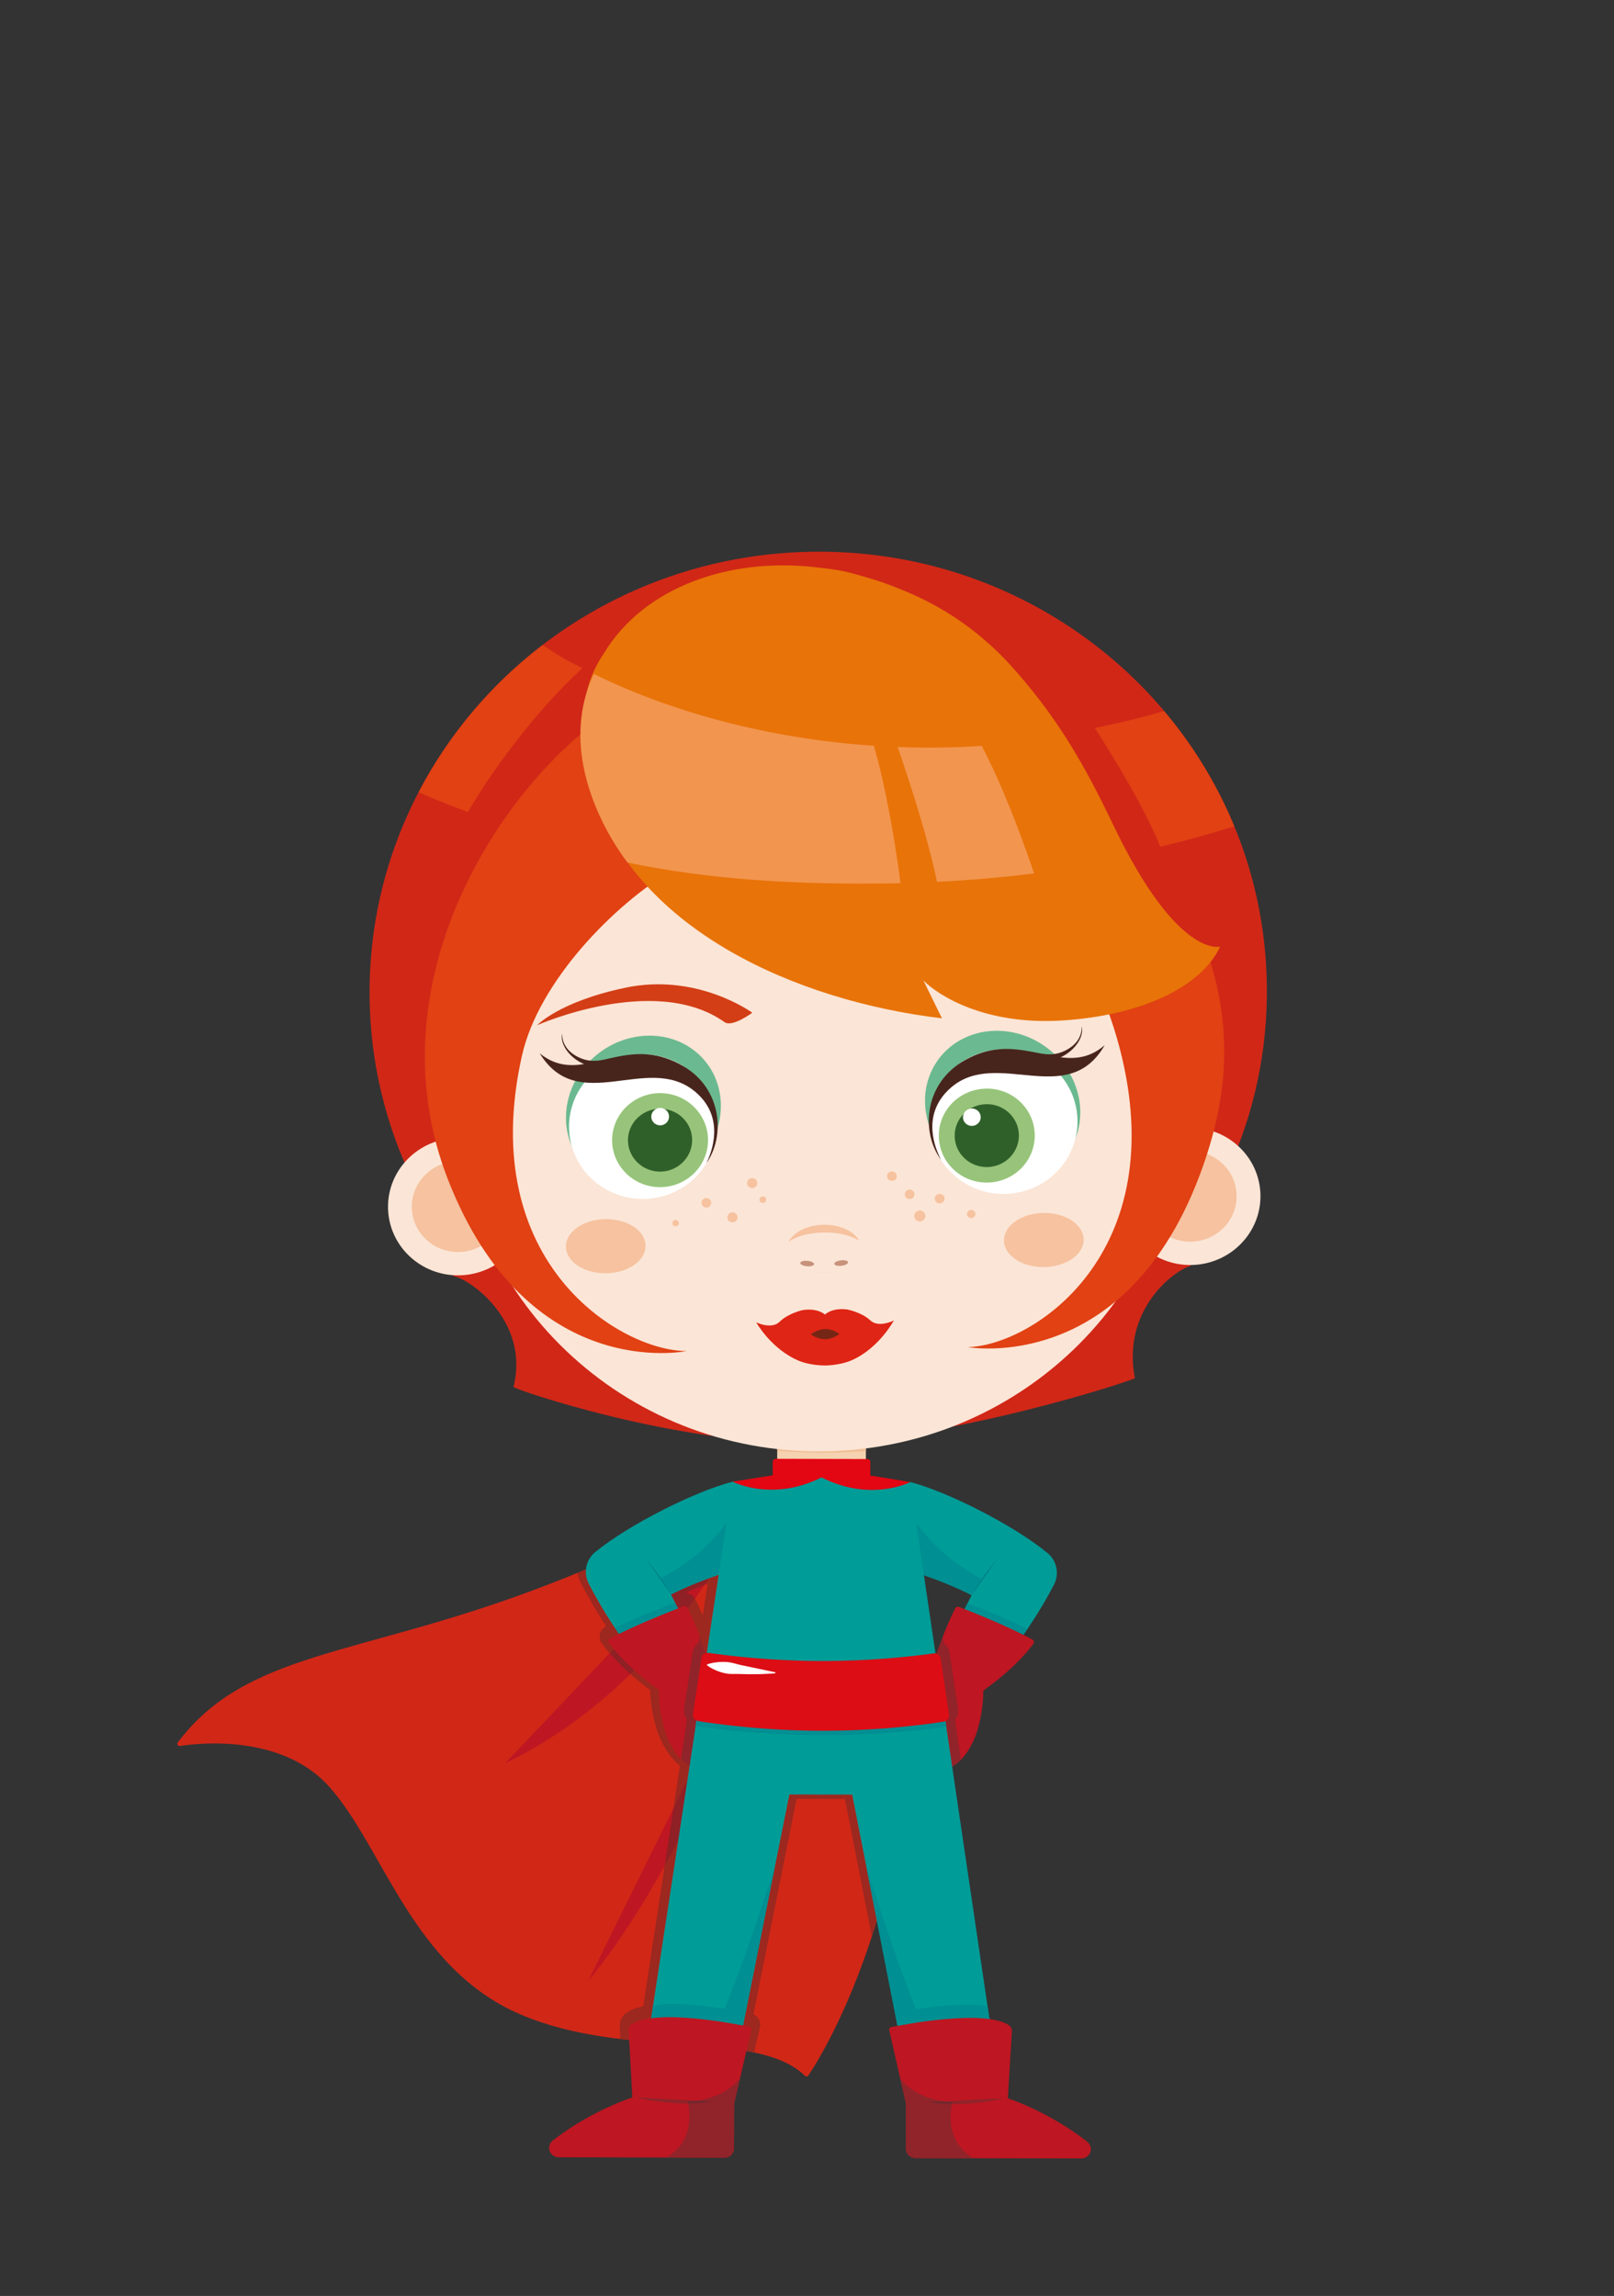 <?xml version="1.0" encoding="UTF-8"?> <svg xmlns="http://www.w3.org/2000/svg" width="438" height="623" viewBox="0 0 438 623" fill="none"><rect x="0" y="0" width="438" height="623" fill="#333333" stroke="none"/> <g clip-path="url(#clip0_1112_4022)"> <path d="M234.941 411.749L235.011 383.769L210.941 383.709L210.871 411.689L234.941 411.749Z" fill="#F5D2B0"></path> <path d="M210.941 383.709L235.011 383.769L210.941 383.709Z" fill="#FAE8D7"></path> <path d="M210.938 383.709L210.918 393.639C215.528 394.059 219.678 394.159 222.948 394.169C223.078 394.169 223.198 394.169 223.328 394.169C226.538 394.169 230.548 394.079 234.988 393.699L235.008 383.769L210.938 383.709Z" fill="#F1BF94"></path> <path d="M247 402.149L222.94 400.889L198.87 402.039C198.87 402.039 193.43 413.289 144.64 431.519C96.63 449.469 66.74 448.229 48.25 472.809C47.93 473.239 48.29 473.859 48.82 473.769C54.67 472.879 76.78 470.649 89.46 484.949C104.16 501.529 112.06 534.329 141.57 546.749C170.7 559.009 205.16 550.429 218.45 563.259C218.72 563.529 219.15 563.499 219.36 563.189C223.53 557.029 257.99 502.699 247 402.149Z" fill="#D12717"></path> <path d="M203.66 408.35C203.66 408.35 183.4 456.04 137.07 478.48L203.66 408.35Z" fill="#BE1622"></path> <path d="M216.921 421.529C216.921 421.529 191.931 498.479 159.621 537.519L216.921 421.529Z" fill="#BE1622"></path> <path d="M159.031 425.839C158.281 426.159 157.51 426.469 156.73 426.799C157.51 426.469 158.281 426.149 159.031 425.839ZM210.901 401.459L198.86 402.029L210.901 401.459Z" fill="#B4ACC6"></path> <path d="M202.539 556.529C203.249 556.659 203.949 556.789 204.639 556.939V556.929C203.949 556.789 203.249 556.659 202.539 556.529Z" fill="#B4ACC6"></path> <path d="M222.928 400.889L210.898 401.459L222.928 400.889Z" fill="#AF8D8A"></path> <path d="M184.021 499.53C182.831 501.78 181.62 504.02 180.38 506.24L174.57 544.37C172.69 544.77 171.191 545.35 170.021 546.14C168.811 546.96 168.1 548.4 168.19 549.9L168.37 553.28C169.16 553.37 169.94 553.46 170.73 553.54L170.591 550.97C170.551 550.33 170.84 549.7 171.37 549.33C172.65 548.47 174.5 547.93 176.69 547.64L177.211 544.23L184.021 499.53ZM214.211 486.92L201.641 549.62C202.371 549.76 202.96 549.88 203.37 549.97C203.74 550.05 203.97 550.41 203.88 550.78L202.54 556.53C203.25 556.66 203.951 556.79 204.641 556.93L206.23 550.12C206.42 549.31 206.271 548.45 205.831 547.76C205.491 547.23 205.021 546.83 204.461 546.59L216.19 488.12L229.29 488.15L236.6 525.47C237.06 524.06 237.511 522.62 237.961 521.13L231.271 486.95L214.211 486.92ZM172.141 453.18C171.781 453.53 171.43 453.89 171.07 454.24C172.76 455.73 174.56 457.19 176.44 458.57C176.48 460.58 176.75 464.01 177.91 468.23C179.17 472.82 181.68 476.9 184.51 479.11L182.75 490.7L186.531 483.05L187.12 479.16C187.07 479.13 187.02 479.11 186.97 479.08C184.2 477.54 181.48 473.42 180.22 468.8C178.83 463.75 178.801 459.94 178.841 458.55C176.501 456.88 174.221 455.07 172.141 453.18ZM195.01 427.31C194.25 427.57 193.4 427.87 192.49 428.2C192.09 428.8 191.68 429.42 191.26 430.03C191.52 429.93 191.771 429.83 192.031 429.74L190.72 438.36C190.15 437.02 189.49 435.56 188.72 433.99C188.69 433.93 188.66 433.86 188.62 433.8C187.99 434.67 187.33 435.56 186.66 436.46C189.46 442.18 190.671 446.23 191.711 449.06L195.01 427.31ZM159.031 425.84C158.281 426.15 157.51 426.47 156.73 426.79C156.88 427.76 157.181 428.71 157.651 429.62C159.081 432.39 161.36 436.52 164.49 441.24L164.44 441.27C163.62 441.71 163.03 442.48 162.82 443.39C162.61 444.3 162.81 445.25 163.36 446C163.99 446.85 164.69 447.72 165.44 448.6L166.57 447.41C166.12 446.86 165.69 446.32 165.29 445.78C165 445.39 165.13 444.83 165.56 444.6C166.33 444.19 167.15 443.77 167.98 443.36C164.22 437.94 161.501 433.09 159.771 429.73C159.151 428.5 158.911 427.15 159.031 425.84Z" fill="#9C281F"></path> <path d="M166.571 447.409L165.441 448.599C167.071 450.479 168.971 452.389 171.071 454.249C171.431 453.899 171.791 453.539 172.141 453.189C170.061 451.299 168.161 449.339 166.571 447.409ZM192.501 428.199C189.381 429.339 185.551 430.879 182.091 432.659C182.751 433.959 183.381 435.229 183.991 436.439C184.561 436.219 185.081 436.029 185.541 435.849C185.631 435.819 185.721 435.799 185.811 435.799C186.111 435.799 186.401 435.969 186.541 436.259C186.571 436.329 186.611 436.399 186.641 436.459C187.311 435.559 187.971 434.679 188.601 433.799C188.071 432.889 187.121 432.279 186.071 432.199C187.821 431.399 189.591 430.679 191.251 430.029C191.691 429.419 192.101 428.809 192.501 428.199Z" fill="#8F2025"></path> <path d="M186.529 483.039L182.749 490.689L180.379 506.229C181.619 504.009 182.829 501.769 184.019 499.519L186.529 483.039Z" fill="#8F2025"></path> <path d="M188.301 454.209C188.301 454.209 188.911 460.289 193.901 461.609C198.901 462.929 201.251 461.979 201.251 461.979C201.251 461.979 198.131 466.639 199.871 468.549C200.891 469.669 206.341 467.439 207.501 465.669C208.961 463.449 208.881 458.959 206.151 455.619C203.421 452.289 197.671 449.809 191.331 450.889L188.301 454.209Z" fill="#4A90CD"></path> <path d="M191.21 450.919C191.21 450.919 187.33 443.049 182.09 432.659C189.57 428.819 198.81 426.079 198.81 426.079L198.86 402.039C188.64 404.669 170.76 413.609 161.51 421.169C158.97 423.239 158.27 426.819 159.77 429.739C162.99 435.989 169.67 447.439 180.07 458.089C180.07 458.089 179.7 462.339 181.38 468.479C182.64 473.069 185.28 476.759 187.55 478.019C188.52 478.559 189.39 478.799 190.35 478.409C191.29 478.019 191.98 477.279 192.36 476.289C193.21 476.589 194.09 476.579 194.92 476.239C195.89 475.839 196.59 475.059 196.96 474.029C197.78 474.289 198.61 474.259 199.4 473.939C200.35 473.549 201.04 472.799 201.42 471.799C202.28 472.099 203.16 472.099 204 471.749C205.74 471.039 206.62 469.129 206.29 466.759C206.19 465.989 205.49 462.769 202.84 458.509C199.27 452.749 193.91 450.669 191.21 450.919Z" fill="#009C98"></path> <path d="M197.162 413.209C193.532 418.199 187.912 423.809 179.352 428.229C179.872 428.979 180.402 429.769 180.902 430.569C181.312 431.219 181.742 431.939 182.102 432.659C186.562 430.369 191.642 428.469 195.022 427.309L197.162 413.209Z" fill="#008F92"></path> <path d="M183.24 434.949C175.49 437.659 169.36 440.559 166.91 441.769C167.26 442.289 167.62 442.819 167.99 443.359C173.43 440.659 179.95 437.999 183.99 436.449C183.75 435.949 183.5 435.449 183.24 434.949Z" fill="#008F92"></path> <path d="M194.388 449.44C193.558 449.44 192.728 449.49 191.898 449.6C190.788 446.72 189.598 442.47 186.548 436.27C186.368 435.9 185.928 435.72 185.538 435.86C181.298 437.44 172.068 441.13 165.558 444.6C165.128 444.83 164.998 445.39 165.288 445.78C168.498 450.14 173.468 454.75 178.838 458.54C178.798 459.93 178.828 463.74 180.218 468.79C181.478 473.4 184.188 477.53 186.968 479.07C187.538 479.38 188.398 479.8 189.388 479.8C189.868 479.8 190.348 479.71 190.808 479.52C191.718 479.15 192.478 478.5 193.008 477.66C193.198 477.68 193.388 477.7 193.578 477.7C194.198 477.7 194.798 477.58 195.378 477.35C196.328 476.96 197.108 476.28 197.648 475.39C197.788 475.4 197.928 475.41 198.068 475.41C198.678 475.41 199.288 475.29 199.858 475.06C200.778 474.69 201.538 474.04 202.068 473.19C202.258 473.21 202.458 473.23 202.658 473.23C203.278 473.23 203.878 473.11 204.458 472.88C206.538 472.03 207.688 469.95 207.558 467.35C207.958 467.01 208.268 466.68 208.488 466.35C210.228 463.7 210.168 458.68 207.058 454.88C204.348 451.53 199.478 449.45 194.388 449.44Z" fill="#BE1622"></path> <path d="M189.871 443.949L189.611 445.669C188.761 446.299 188.151 447.249 187.991 448.339L185.671 463.549C185.501 464.639 185.801 465.729 186.431 466.579L184.801 477.309C185.511 478.049 186.241 478.659 186.991 479.079C187.041 479.109 187.081 479.129 187.141 479.159L189.351 464.619L191.591 449.919L191.721 449.079C191.191 447.669 190.631 445.979 189.871 443.949Z" fill="#90242A"></path> <path d="M175.309 423.029L182.089 432.669C181.729 431.979 181.319 431.269 180.889 430.579C180.059 429.259 179.299 428.259 179.299 428.259C179.309 428.249 179.329 428.249 179.339 428.239C177.309 425.319 175.309 423.029 175.309 423.029Z" fill="#007F8A"></path> <path d="M179.349 428.229C179.339 428.239 179.319 428.239 179.309 428.249C179.309 428.249 180.069 429.249 180.899 430.569C180.399 429.769 179.869 428.979 179.349 428.229Z" fill="#007584"></path> <path d="M257.378 454.37C257.378 454.37 256.748 460.44 251.738 461.74C246.738 463.04 244.388 462.08 244.388 462.08C244.388 462.08 247.488 466.76 245.738 468.66C244.718 469.77 239.268 467.52 238.118 465.75C236.678 463.52 236.778 459.03 239.518 455.71C242.258 452.39 248.028 449.94 254.358 451.05L257.378 454.37Z" fill="#4A90CD"></path> <path d="M254.469 451.068C254.469 451.068 258.389 443.218 263.679 432.848C256.219 428.968 246.989 426.188 246.989 426.188L247.049 402.148C257.259 404.828 275.089 413.848 284.309 421.448C286.839 423.538 287.519 427.118 286.009 430.018C282.769 436.248 276.029 447.668 265.579 458.278C265.579 458.278 265.929 462.528 264.219 468.668C262.939 473.248 260.279 476.938 258.009 478.178C257.039 478.708 256.159 478.948 255.209 478.558C254.269 478.168 253.579 477.418 253.209 476.428C252.359 476.718 251.479 476.708 250.649 476.368C249.679 475.968 248.979 475.188 248.619 474.148C247.799 474.398 246.969 474.378 246.179 474.048C245.229 473.658 244.539 472.898 244.169 471.898C243.309 472.198 242.419 472.188 241.589 471.838C239.859 471.118 238.989 469.208 239.319 466.838C239.429 466.068 240.139 462.848 242.809 458.608C246.409 452.858 251.779 450.808 254.469 451.068Z" fill="#009C98"></path> <path d="M248.629 413.229L250.719 427.419C254.089 428.589 259.199 430.519 263.669 432.849C264.039 432.119 264.479 431.388 264.889 430.738C265.379 429.948 265.909 429.168 266.429 428.428C257.839 423.948 252.239 418.269 248.629 413.229Z" fill="#008F92"></path> <path d="M262.518 435.129C262.258 435.629 262.008 436.129 261.758 436.619C265.798 438.189 272.298 440.879 277.728 443.599C278.098 443.069 278.458 442.539 278.818 442.019C276.368 440.799 270.258 437.879 262.518 435.129Z" fill="#008F92"></path> <path d="M251.308 449.569C252.138 449.569 252.968 449.629 253.798 449.739C254.918 446.869 256.128 442.619 259.208 436.429C259.388 436.059 259.828 435.879 260.218 436.029C264.458 437.619 273.668 441.359 280.158 444.869C280.588 445.099 280.718 445.659 280.428 446.049C277.198 450.399 272.208 454.979 266.818 458.749C266.858 460.139 266.798 463.949 265.398 468.989C264.118 473.599 261.378 477.709 258.598 479.229C258.028 479.539 257.158 479.949 256.168 479.949C255.688 479.949 255.208 479.849 254.748 479.659C253.838 479.279 253.088 478.639 252.548 477.789C252.358 477.809 252.168 477.819 251.978 477.819C251.358 477.819 250.758 477.699 250.178 477.459C249.228 477.069 248.448 476.379 247.918 475.489C247.778 475.499 247.638 475.509 247.498 475.509C246.888 475.509 246.278 475.389 245.708 475.149C244.798 474.769 244.038 474.119 243.498 473.269C243.298 473.289 243.108 473.299 242.908 473.299C242.288 473.299 241.688 473.179 241.108 472.939C239.038 472.079 237.898 469.989 238.038 467.389C237.638 467.049 237.328 466.719 237.118 466.379C235.388 463.719 235.468 458.709 238.598 454.919C241.338 451.609 246.208 449.559 251.308 449.569Z" fill="#BE1622"></path> <path d="M258.631 479.209C258.621 479.209 258.621 479.209 258.621 479.219C258.621 479.209 258.621 479.209 258.631 479.209ZM258.661 479.189C258.651 479.189 258.651 479.189 258.661 479.189C258.651 479.189 258.651 479.189 258.661 479.189Z" fill="#ACB6DE"></path> <path d="M255.849 444.1C255.059 446.18 254.479 447.9 253.949 449.31L255.349 458.77L256.789 468.51L258.389 479.33C258.459 479.29 258.519 479.26 258.579 479.23C258.589 479.22 258.599 479.22 258.609 479.21C258.619 479.21 258.619 479.2 258.619 479.2C258.629 479.2 258.629 479.19 258.639 479.19C258.639 479.19 258.639 479.19 258.649 479.19C259.369 478.78 260.089 478.19 260.769 477.48L259.189 466.74C259.819 465.89 260.119 464.81 259.959 463.71L257.709 448.49C257.549 447.4 256.949 446.44 256.099 445.81L255.849 444.1Z" fill="#90242A"></path> <path d="M270.511 423.238C270.511 423.238 268.501 425.518 266.451 428.418C266.461 428.428 266.481 428.428 266.491 428.438C266.491 428.438 265.741 429.428 264.911 430.728C264.471 431.428 264.061 432.138 263.691 432.838L270.511 423.238Z" fill="#007F8A"></path> <path d="M266.438 428.43C265.918 429.17 265.388 429.95 264.898 430.74C265.728 429.44 266.478 428.45 266.478 428.45C266.468 428.44 266.458 428.44 266.438 428.43Z" fill="#007584"></path> <path d="M247 402.149L271.89 570.789C282.8 574.469 290.72 580.129 293.94 582.669C294.49 583.099 294.17 583.979 293.47 583.979L248.41 583.869C247.98 583.869 247.64 583.519 247.64 583.099L247.67 570.729L231.27 486.959L214.22 486.919L197.44 570.619L197.41 582.979C197.41 583.409 197.06 583.759 196.63 583.759L151.57 583.649C150.87 583.649 150.56 582.769 151.11 582.339C154.34 579.809 162.29 574.199 173.22 570.559L198.88 402.039L222.95 400.889L247 402.149Z" fill="#009C98"></path> <path d="M235.129 506.709L243.549 549.719C247.599 548.949 256.059 547.539 263.279 547.539C265.129 547.539 266.899 547.629 268.499 547.849L267.999 544.439C266.269 544.189 264.359 543.929 263.419 543.929C263.379 543.929 263.329 543.929 263.289 543.929C258.349 543.929 252.889 544.559 248.559 545.219C243.399 532.229 238.239 516.519 235.129 506.709Z" fill="#008F92"></path> <path d="M177.211 544.229L176.691 547.639L177.211 544.229Z" fill="#872B23"></path> <path d="M210.251 506.648C207.101 516.448 201.861 532.138 196.651 545.098C192.281 544.418 186.771 543.748 181.791 543.738C181.781 543.738 181.781 543.738 181.781 543.738C180.841 543.738 178.941 543.988 177.211 544.228L176.691 547.638C178.211 547.438 179.901 547.348 181.661 547.348C188.931 547.348 197.541 548.818 201.631 549.618L210.251 506.648Z" fill="#008F92"></path> <path d="M191.57 449.91L189.34 464.61L191.58 449.91H191.57Z" fill="#7C272C"></path> <path d="M255.352 458.779L256.792 468.519L255.352 458.779Z" fill="#7C272C"></path> <path d="M191.58 449.91L189.34 464.61L188.77 468.37C195.97 469.41 208.34 470.81 222.78 470.85C222.95 470.85 223.129 470.85 223.299 470.85C237.519 470.85 249.679 469.52 256.789 468.53L255.349 458.79L254.06 450.06C248.07 451.04 236.749 452.53 223.229 452.53C223.089 452.53 222.95 452.53 222.81 452.53C209.11 452.49 197.62 450.92 191.58 449.91Z" fill="#008F92"></path> <path d="M190.361 449.9L188.051 465.11C187.911 466.02 188.521 466.86 189.431 467.01C195.271 467.94 207.791 469.6 222.781 469.64C237.771 469.67 250.301 468.07 256.141 467.16C257.051 467.02 257.661 466.18 257.531 465.27L255.281 450.05C255.151 449.14 254.321 448.51 253.411 448.64C246.851 449.55 235.751 450.74 222.821 450.71C209.891 450.68 198.801 449.44 192.241 448.5C191.331 448.36 190.501 448.99 190.361 449.9Z" fill="#DC0D15"></path> <path d="M236.179 396.69L236.169 400.38L247.059 402.15C247.059 402.15 236.389 407.71 222.939 400.89C209.459 407.65 198.809 402.04 198.809 402.04L209.699 400.32L209.709 396.63C209.709 396.2 210.059 395.85 210.499 395.85L235.399 395.91C235.829 395.9 236.179 396.25 236.179 396.69Z" fill="#E30613"></path> <path d="M171.591 569.119C160.911 572.849 153.101 578.399 150.091 580.749C149.401 581.289 148.961 582.109 149.021 582.979C149.121 584.359 150.251 585.359 151.561 585.369L196.621 585.469C198.051 585.469 199.201 584.319 199.211 582.899L199.241 570.709L203.891 550.779C203.981 550.409 203.751 550.039 203.381 549.969C199.321 549.119 177.891 544.929 171.391 549.339C170.861 549.699 170.571 550.329 170.611 550.979L171.591 569.119Z" fill="#BE1622"></path> <path d="M172.57 569.119C172.57 569.119 178.54 570.769 186.49 570.769C186.57 570.769 186.66 570.769 186.74 570.769C186.67 570.419 186.61 570.219 186.61 570.219C187.42 570.189 188.21 570.119 188.97 570.019L172.57 569.119Z" fill="#90242A"></path> <path d="M200.809 563.92C198.309 567.08 194.139 569.33 188.969 570.02L193.729 570.28C191.309 570.62 188.949 570.76 186.739 570.77C187.209 572.94 188.379 581.1 180.809 585.43L196.609 585.47H196.619C198.039 585.47 199.199 584.32 199.199 582.9L199.229 570.71L200.809 563.92Z" fill="#90242A"></path> <path d="M188.969 570.02C188.199 570.12 187.409 570.189 186.609 570.219C186.609 570.219 186.669 570.42 186.739 570.77C188.949 570.76 191.309 570.62 193.729 570.28L188.969 570.02Z" fill="#6E292E"></path> <path d="M273.509 569.35C284.169 573.14 291.949 578.72 294.959 581.08C295.639 581.62 296.089 582.45 296.019 583.32C295.909 584.7 294.779 585.7 293.469 585.69L248.409 585.59C246.989 585.59 245.829 584.43 245.839 583L245.869 570.82L241.309 550.87C241.229 550.5 241.459 550.13 241.829 550.06C245.899 549.23 267.339 545.14 273.829 549.57C274.359 549.93 274.639 550.57 274.599 551.21L273.509 569.35Z" fill="#BE1622"></path> <path d="M272.531 569.35L256.121 570.18C256.891 570.28 257.681 570.35 258.481 570.39C258.481 570.39 258.421 570.58 258.351 570.93C258.521 570.93 258.701 570.93 258.871 570.93C266.681 570.93 272.531 569.35 272.531 569.35Z" fill="#90242A"></path> <path d="M244.301 564.02L245.851 570.82L245.831 583C245.831 584.43 246.981 585.59 248.401 585.59L264.201 585.63C256.651 581.26 257.861 573.1 258.341 570.93C256.131 570.91 253.771 570.759 251.351 570.409L256.111 570.18C250.951 569.46 246.791 567.19 244.301 564.02Z" fill="#90242A"></path> <path d="M256.119 570.18L251.359 570.41C253.779 570.76 256.139 570.91 258.349 570.93C258.429 570.58 258.479 570.39 258.479 570.39C257.679 570.35 256.889 570.28 256.119 570.18Z" fill="#6E292E"></path> <path d="M191.98 451.75C191.98 451.75 201.521 453.38 210.341 453.9Z" fill="white"></path> <path d="M191.999 451.598C191.999 451.598 192.309 451.468 192.839 451.338C193.369 451.198 194.119 451.078 194.999 450.998C195.879 450.938 196.899 450.908 197.959 451.058C199.019 451.218 200.129 451.628 201.259 451.848C205.799 452.798 210.329 453.748 210.329 453.748C210.409 453.768 210.469 453.848 210.449 453.928C210.439 453.998 210.379 454.038 210.309 454.048C210.309 454.048 209.139 454.168 207.389 454.228C206.509 454.268 205.489 454.308 204.389 454.298C203.289 454.318 202.129 454.278 200.959 454.238C199.799 454.188 198.609 454.288 197.519 454.168C196.439 454.028 195.449 453.708 194.619 453.388C193.789 453.048 193.109 452.708 192.639 452.408C192.169 452.118 191.919 451.898 191.919 451.898C191.849 451.838 191.839 451.718 191.899 451.648L191.999 451.598Z" fill="white"></path> <path d="M325.078 232.279L325.098 232.299L325.078 232.279Z" fill="#D0D1C7"></path> <path d="M347.918 254.93H347.948H347.918ZM347.598 254.93H347.628H347.598ZM347.258 254.91L347.278 254.92L347.258 254.91ZM348.208 254.91L348.168 254.92L348.208 254.91ZM348.408 254.9L348.388 254.91L348.408 254.9ZM348.538 254.87H348.498H348.538ZM348.628 254.84L348.588 254.86L348.628 254.84Z" fill="#D0D1C7"></path> <path d="M220.482 149.71C153.232 150.67 99.422 204.9 100.292 270.86C100.532 288.53 104.712 305.22 111.922 320.21C114.262 325.67 118.682 336.01 122.982 346.24C127.702 347.08 143.782 358.62 139.352 376.34C139.222 376.86 183.332 392.07 220.442 391.55C257.662 391.03 308.042 374.37 307.972 373.96C304.412 355.52 318.472 344.76 323.082 343.51C327.132 333.12 331.302 322.61 333.482 317.06C340.322 301.88 344.042 285.08 343.792 267.41C342.942 201.46 287.732 148.77 220.482 149.71Z" fill="#D12717"></path> <path d="M320.951 295.939C321.661 349.239 278.111 393.049 223.671 393.819C169.281 394.589 124.591 352.009 123.891 298.739C123.191 245.449 166.731 201.599 221.151 200.839C275.571 200.059 320.261 242.649 320.951 295.939Z" fill="#FBE5D6"></path> <path d="M143.359 327.169C143.199 316.859 134.589 308.639 124.079 308.789C113.589 308.949 105.159 317.409 105.299 327.699C105.439 337.989 114.059 346.219 124.589 346.059C135.079 345.909 143.499 337.449 143.359 327.169Z" fill="#FBE5D6"></path> <path d="M342.061 324.358C341.921 314.058 333.301 305.838 322.801 305.988C312.281 306.138 303.872 314.608 304.022 324.888C304.142 335.188 312.782 343.398 323.272 343.258C333.792 343.098 342.181 334.628 342.061 324.358Z" fill="#FBE5D6"></path> <path d="M322.88 312.33C315.94 312.42 310.37 318.01 310.47 324.8C310.57 331.6 316.26 337.02 323.2 336.92C330.13 336.81 335.66 331.24 335.58 324.44C335.52 317.65 329.79 312.22 322.88 312.33Z" fill="#F6C29F"></path> <path d="M124.149 315.118C117.229 315.218 111.679 320.808 111.759 327.608C111.849 334.398 117.539 339.818 124.489 339.728C131.419 339.628 136.949 334.038 136.869 327.238C136.789 320.448 131.099 315.028 124.149 315.118Z" fill="#F6C29F"></path> <path d="M204.1 319.68C203.34 319.69 202.72 320.29 202.76 321.04C202.74 321.78 203.37 322.38 204.14 322.38C204.9 322.35 205.52 321.76 205.49 321C205.47 320.25 204.87 319.68 204.1 319.68Z" fill="#F6C29F"></path> <path d="M191.679 325.09C190.949 325.1 190.379 325.69 190.379 326.41C190.389 327.11 190.979 327.67 191.709 327.67C192.429 327.66 193.009 327.07 193.009 326.36C193.009 325.66 192.419 325.09 191.679 325.09Z" fill="#F6C29F"></path> <path d="M249.58 328.459C248.75 328.479 248.09 329.159 248.09 329.949C248.11 330.779 248.8 331.429 249.63 331.419C250.45 331.419 251.12 330.739 251.13 329.919C251.1 329.099 250.42 328.449 249.58 328.459Z" fill="#F6C29F"></path> <path d="M246.84 322.809C246.09 322.799 245.52 323.399 245.54 324.099C245.54 324.809 246.13 325.379 246.84 325.359C247.59 325.379 248.16 324.769 248.15 324.069C248.16 323.349 247.57 322.789 246.84 322.809Z" fill="#F6C29F"></path> <path d="M183.341 331.02C182.861 331.04 182.461 331.43 182.481 331.93C182.481 332.39 182.891 332.78 183.371 332.75C183.861 332.76 184.251 332.36 184.231 331.89C184.231 331.41 183.811 331.01 183.341 331.02Z" fill="#F6C29F"></path> <path d="M206.99 324.639C206.5 324.659 206.09 325.049 206.11 325.549C206.11 326.049 206.53 326.439 207.02 326.439C207.54 326.429 207.92 326.009 207.92 325.509C207.92 325.029 207.51 324.629 206.99 324.639Z" fill="#F6C29F"></path> <path d="M242.019 317.85C241.299 317.86 240.719 318.45 240.719 319.17C240.739 319.9 241.349 320.45 242.049 320.42C242.789 320.43 243.369 319.85 243.369 319.14C243.349 318.42 242.759 317.84 242.019 317.85Z" fill="#F6C29F"></path> <path d="M254.988 323.959C254.238 323.969 253.678 324.559 253.668 325.259C253.688 325.969 254.278 326.559 255.008 326.529C255.748 326.529 256.338 325.939 256.328 325.229C256.318 324.529 255.698 323.959 254.988 323.959Z" fill="#F6C29F"></path> <path d="M263.55 328.309C262.92 328.319 262.43 328.819 262.41 329.429C262.44 330.049 262.94 330.529 263.56 330.519C264.18 330.499 264.69 330.029 264.69 329.399C264.68 328.769 264.16 328.289 263.55 328.309Z" fill="#F6C29F"></path> <path d="M198.761 328.969C198.001 328.979 197.381 329.589 197.391 330.339C197.401 331.089 198.041 331.689 198.801 331.679C199.551 331.659 200.181 331.049 200.151 330.299C200.151 329.539 199.521 328.959 198.761 328.969Z" fill="#F6C29F"></path> <path d="M189.11 315.419C180.71 323.909 167.41 324.629 159.4 317.019C151.38 309.409 151.71 296.369 160.1 287.879C168.51 279.399 181.83 278.689 189.82 286.279C197.83 293.909 197.52 306.949 189.11 315.419Z" fill="#6BB990"></path> <path d="M188.908 319.279C181.268 327.119 168.558 327.379 160.598 319.899C152.608 312.409 152.338 299.999 159.978 292.159C167.638 284.329 180.338 284.039 188.318 291.529C196.298 299.019 196.568 311.439 188.908 319.279Z" fill="white"></path> <path d="M185.501 289.34C178.671 285.3 172.801 285.66 167.421 286.76C164.261 287.31 161.221 288.74 157.361 287.05C153.391 285.3 152.511 282.4 152.561 280.5C151.921 282.96 154.111 286.83 158.501 288.74C154.401 289.38 150.471 289.08 146.461 285.81C156.931 302.93 175.641 285.69 188.421 296.04C195.821 302.05 194.241 310.35 191.731 315.58C196.831 308.35 195.971 295.5 185.501 289.34Z" fill="#48251C"></path> <path d="M186.861 319.629C181.061 323.819 172.911 322.619 168.661 316.959C164.381 311.299 165.611 303.309 171.401 299.119C177.181 294.929 185.341 296.119 189.581 301.779C193.881 307.459 192.631 315.439 186.861 319.629Z" fill="#97C47A"></path> <path d="M184.289 316.239C180.429 319.059 174.979 318.239 172.119 314.459C169.259 310.669 170.079 305.329 173.969 302.529C177.819 299.719 183.279 300.519 186.139 304.299C188.999 308.089 188.149 313.429 184.289 316.239Z" fill="#30602A"></path> <path d="M180.581 304.889C179.511 305.669 177.991 305.449 177.211 304.389C176.421 303.349 176.651 301.869 177.741 301.099C178.791 300.309 180.321 300.549 181.111 301.589C181.861 302.639 181.661 304.119 180.581 304.889Z" fill="white"></path> <path d="M257.981 314.489C266.631 322.719 279.941 323.029 287.741 315.189C295.531 307.349 294.861 294.319 286.201 286.079C277.551 277.849 264.261 277.549 256.451 285.369C248.661 293.219 249.341 306.249 257.981 314.489Z" fill="#6BB990"></path> <path d="M258.281 318.32C266.161 325.94 278.841 325.829 286.631 318.109C294.411 310.399 294.321 297.969 286.461 290.359C278.581 282.759 265.891 282.86 258.121 290.57C250.341 298.3 250.421 310.73 258.281 318.32Z" fill="white"></path> <path d="M260.86 288.278C267.58 284.058 273.44 284.238 278.85 285.188C282.06 285.648 285.1 286.978 288.91 285.158C292.83 283.298 293.64 280.378 293.54 278.488C294.24 280.938 292.15 284.858 287.84 286.898C291.93 287.398 295.87 286.998 299.79 283.598C289.79 301.038 270.59 284.368 258.12 295.068C250.87 301.308 252.69 309.548 255.37 314.698C250.08 307.638 250.56 294.768 260.86 288.278Z" fill="#48251C"></path> <path d="M268.221 320.879C275.421 320.639 281.041 314.739 280.801 307.699C280.571 300.659 274.541 295.139 267.371 295.399C260.181 295.649 254.531 301.539 254.781 308.579C255.021 315.619 261.051 321.129 268.221 320.879Z" fill="#97C47A"></path> <path d="M268.089 316.678C272.879 316.508 276.649 312.568 276.499 307.848C276.339 303.138 272.319 299.458 267.519 299.618C262.699 299.788 258.919 303.718 259.079 308.438C259.239 313.148 263.259 316.828 268.089 316.678Z" fill="#30602A"></path> <path d="M263.811 305.509C265.131 305.469 266.191 304.359 266.141 303.069C266.091 301.769 264.981 300.739 263.651 300.789C262.331 300.839 261.301 301.939 261.321 303.219C261.381 304.539 262.491 305.559 263.811 305.509Z" fill="white"></path> <path d="M145.762 278.189C145.762 278.189 177.782 263.969 196.612 277.349C198.722 278.849 204.152 274.799 204.152 274.799C204.152 274.799 189.202 263.849 169.602 268.039C151.702 271.819 145.762 278.189 145.762 278.189Z" fill="#D33E16"></path> <path d="M175.18 338C175.23 342.06 170.45 345.41 164.47 345.49C158.51 345.58 153.64 342.36 153.59 338.29C153.54 334.24 158.33 330.9 164.29 330.81C170.26 330.73 175.13 333.94 175.18 338Z" fill="#F6C29F"></path> <path d="M233.681 338.679C233.641 335.109 229.091 332.269 223.551 332.349C217.991 332.419 213.511 335.389 213.571 338.959C213.621 342.549 218.141 345.379 223.701 345.299C229.271 345.219 233.731 342.269 233.681 338.679Z" fill="#F6C29F"></path> <path d="M235.201 339.71C235.171 336.71 229.961 334.35 223.561 334.43C217.131 334.53 212.001 337.03 212.031 340.03C212.081 343.04 217.301 345.4 223.701 345.3C230.101 345.22 235.251 342.72 235.201 339.71Z" fill="#FBE5D6"></path> <path d="M294.071 336.32C294.121 340.38 289.321 343.74 283.371 343.82C277.401 343.9 272.521 340.7 272.461 336.63C272.411 332.58 277.211 329.22 283.181 329.13C289.141 329.06 294.001 332.26 294.071 336.32Z" fill="#F6C29F"></path> <path d="M141.619 286.56C146.189 266.06 167.019 245.22 182.389 236.14C174.319 227.51 164.199 208.67 160.359 196.93C131.599 219.53 102.169 270.08 121.489 319.87C143.159 375.72 186.319 366.6 186.319 366.6C168.689 366.63 129.029 342.97 141.619 286.56Z" fill="#E14113"></path> <path d="M326.921 256.119C320.001 261.939 308.471 262.069 296.341 264.099C299.301 270.159 301.861 276.849 303.811 284.259C318.481 340.139 280.301 365.059 262.691 365.539C262.691 365.539 306.091 373.439 326.261 316.989C334.331 294.469 333.891 275.949 326.921 256.119Z" fill="#E14113"></path> <path d="M302.051 223.729C294.341 207.619 287.391 195.579 276.061 182.549C274.111 180.309 272.061 178.099 269.801 175.999C269.771 175.969 269.741 175.939 269.701 175.899C269.271 175.499 268.791 175.089 268.361 174.689C261.211 168.279 253.441 163.529 244.511 159.939C241.311 158.609 238.051 157.489 234.841 156.569C233.571 156.199 232.271 155.829 230.951 155.479C228.561 154.849 225.981 154.419 223.271 154.149C198.171 150.719 174.691 159.359 163.861 177.309C161.261 181.149 159.471 185.409 158.771 190.139C158.771 190.189 158.751 190.229 158.761 190.269C156.961 198.809 157.851 207.749 161.061 216.389C173.331 252.389 215.921 271.579 255.621 276.319L250.601 266.059C254.821 270.269 267.411 278.199 288.231 276.909C309.291 275.589 325.871 268.069 331.121 256.849C331.101 256.829 319.571 260.339 302.051 223.729Z" fill="#E87308"></path> <path d="M158.032 181.3C153.082 178.87 151.562 177.82 147.252 175.01C133.262 185.73 121.722 199.38 113.602 214.99C119.612 217.66 126.972 220.35 126.972 220.35C126.972 220.35 139.232 198.73 158.032 181.3Z" fill="#E14113"></path> <path d="M314.882 229.76C321.742 228.11 328.472 226.28 334.952 224.23C330.222 212.79 323.782 202.26 315.882 192.93C309.852 194.71 303.582 196.23 297.102 197.52C302.752 206.35 310.762 219.64 314.882 229.76Z" fill="#E14113"></path> <path d="M237.169 202.359C208.339 200.429 181.879 193.089 161.149 182.879C149.239 208.159 170.329 234.059 170.329 234.059C192.889 238.739 216.099 240.079 241.589 239.709C242.559 239.709 243.479 239.679 244.389 239.629C242.929 228.679 240.589 214.419 237.169 202.359Z" fill="#F2954F"></path> <path d="M255.18 202.848C251.28 202.908 247.42 202.838 243.59 202.688C245.98 209.578 251.52 226.058 254.27 239.288C263.22 238.838 272.04 238.088 280.64 236.998C277.04 226.478 271.92 212.798 266.41 202.398C262.69 202.628 258.96 202.798 255.18 202.848Z" fill="#F2954F"></path> <path d="M218.621 343.539C217.591 343.369 216.991 342.939 217.221 342.549C217.461 342.169 218.481 341.999 219.481 342.179C220.491 342.339 221.111 342.789 220.871 343.159C220.641 343.559 219.641 343.729 218.621 343.539Z" fill="#C7927A"></path> <path d="M228.729 343.399C227.719 343.599 226.709 343.459 226.469 343.089C226.209 342.719 226.839 342.249 227.839 342.049C228.829 341.839 229.849 341.979 230.089 342.359C230.329 342.739 229.719 343.209 228.729 343.399Z" fill="#C7927A"></path> <path d="M236.159 358.269C233.899 356.109 229.949 355.329 229.949 355.329C225.669 354.779 223.879 356.709 223.879 356.709C223.879 356.709 221.989 354.839 217.759 355.499C217.759 355.499 213.829 356.399 211.599 358.629C209.419 360.849 205.219 358.819 205.219 358.819C205.219 358.819 209.319 366.159 216.879 369.279C218.679 370.009 221.299 370.519 224.049 370.519C226.789 370.449 229.399 369.869 231.189 369.079C238.639 365.739 242.559 358.309 242.559 358.309C242.559 358.309 238.429 360.419 236.159 358.269Z" fill="#DF2515"></path> <path d="M227.799 361.959C227.799 361.959 226.089 363.349 223.959 363.389C221.799 363.419 220.059 362.069 220.059 362.069C220.059 362.069 221.789 360.679 223.919 360.639C226.059 360.609 227.799 361.959 227.799 361.959Z" fill="#762615"></path> </g> <defs> <clipPath id="clip0_1112_4022"> <rect width="438" height="623" fill="white"></rect> </clipPath> </defs> </svg> 